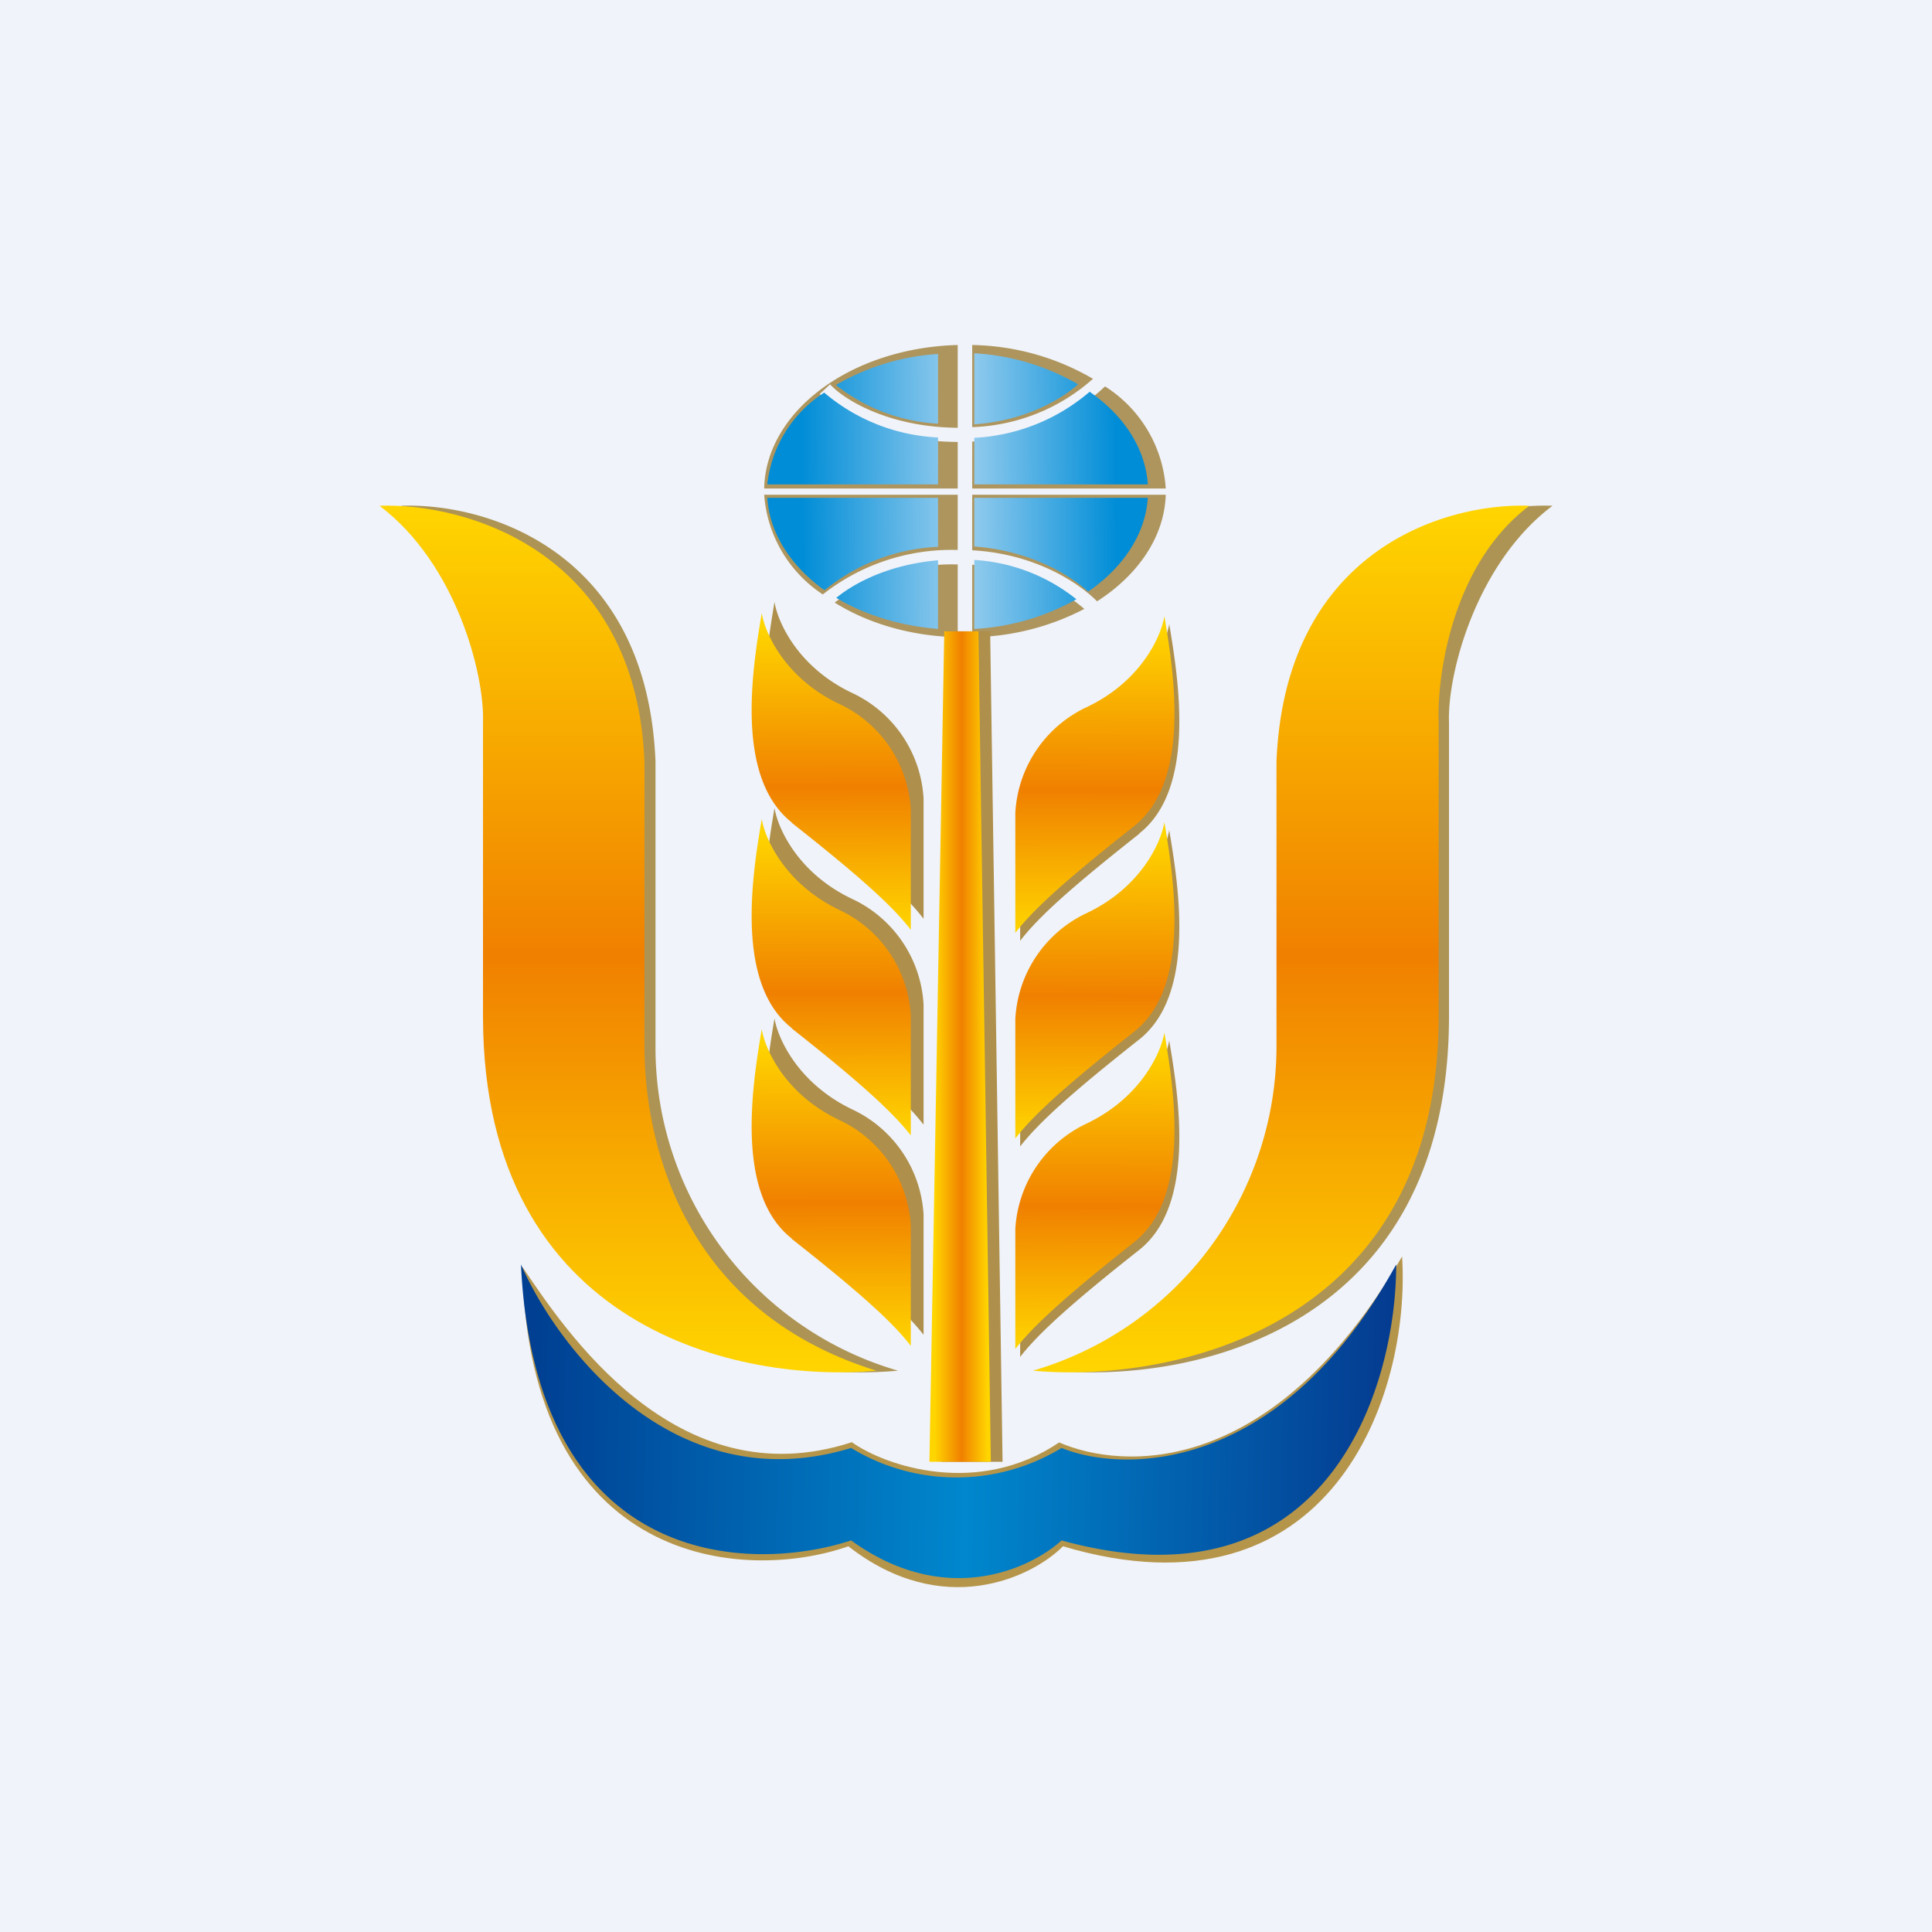 <!-- by TradingView --><svg width="56" height="56" viewBox="0 0 56 56" xmlns="http://www.w3.org/2000/svg"><path fill="#F0F3FA" d="M0 0h56v56H0z"/><path d="M28.18 10v2.38a5.53 5.53 0 0 0 3.5-1.4 7.17 7.17 0 0 0-3.5-.98Zm-.42 0v2.4c-2.07-.02-3.34-.86-3.7-1.26l-.3.28c.44.49 1.83 1.38 4 1.39v1.35h-5.61c.05-2.25 2.53-4.08 5.61-4.16Zm-5.61 4.34a3.79 3.79 0 0 0 1.7 2.89 6.03 6.03 0 0 1 3.85-1.29h.06v-1.6h-5.61Zm2.05 3.13c.96.6 2.2.97 3.56 1v-2.11h-.06a5.73 5.73 0 0 0-3.5 1.1Zm3.98 1a7.27 7.27 0 0 0 3.25-.82 5.36 5.36 0 0 0-3.25-1.28v2.1Zm3.62-1.04c1.18-.76 1.95-1.86 1.99-3.09h-5.61v1.61c1.8.1 3.06.92 3.62 1.48Zm1.99-3.27a3.8 3.8 0 0 0-1.76-2.96 5.9 5.9 0 0 1-3.85 1.6v1.36h5.6Z" fill="#AE955D"/><path d="M28.24 10.25v2.05c1.46-.1 2.5-.71 3.01-1.16a6.75 6.75 0 0 0-3-.9Zm-1.05 0v2.03a5.2 5.2 0 0 1-2.96-1.12 6.7 6.7 0 0 1 2.96-.9Zm4.4 1.1a5.56 5.56 0 0 1-3.35 1.34v1.35h5.03c-.07-1.05-.7-2-1.68-2.68Zm1.68 3.08h-5.03v1.41c1.6.12 2.74.8 3.3 1.31 1-.69 1.66-1.65 1.73-2.72Zm-2.07 2.94a5.24 5.24 0 0 0-2.96-1.14v2a6.77 6.77 0 0 0 2.96-.86Zm-4.01.85v-1.98c-1.49.13-2.48.7-2.95 1.09.82.49 1.84.81 2.95.9Zm-3.29-1.11a5.57 5.57 0 0 1 3.29-1.26v-1.42h-4.95c.07 1.05.7 1.99 1.66 2.68Zm-1.66-3.07h4.95v-1.36a5.48 5.48 0 0 1-3.3-1.3 3.63 3.63 0 0 0-1.65 2.66Z" fill="url(#aqfod3jqv)"/><path d="M23.32 23.53c-1.63-1.3-1.16-4.37-.87-6.08.09.57.67 1.9 2.28 2.65a3.6 3.6 0 0 1 2.04 3.05v3.48c-.56-.73-1.6-1.64-3.45-3.1ZM33.02 24.16c1.63-1.28 1.16-4.36.87-6.07-.09.57-.67 1.9-2.28 2.65a3.6 3.6 0 0 0-2.04 3.05v3.48c.56-.73 1.6-1.64 3.45-3.1ZM23.32 29.5c-1.63-1.3-1.16-4.37-.87-6.08.09.57.67 1.9 2.28 2.65a3.6 3.6 0 0 1 2.04 3.05v3.48c-.56-.73-1.6-1.64-3.45-3.1ZM33.02 30.13c1.63-1.29 1.16-4.36.87-6.07-.09.57-.67 1.89-2.28 2.65a3.6 3.6 0 0 0-2.04 3.05v3.47c.56-.72 1.6-1.64 3.45-3.1ZM23.32 35.59c-1.63-1.29-1.16-4.37-.87-6.07.09.56.67 1.89 2.28 2.65a3.6 3.6 0 0 1 2.04 3.04v3.48c-.56-.72-1.6-1.64-3.45-3.1ZM33.02 36.23c1.63-1.29 1.16-4.37.87-6.07-.09.56-.67 1.89-2.28 2.64a3.6 3.6 0 0 0-2.04 3.05v3.48c.56-.72 1.6-1.64 3.45-3.1ZM27.28 42.37l.43-24.07h.99l.36 24.07h-1.78Z" fill="#AE8F4C"/><path d="m26.94 42.37.43-24.07h.99l.36 24.07h-1.78Z" fill="url(#bqfod3jqv)"/><path d="M22.95 23.84c-1.63-1.29-1.16-4.36-.87-6.07.09.57.67 1.9 2.28 2.65a3.6 3.6 0 0 1 2.04 3.05v3.48c-.56-.73-1.6-1.64-3.45-3.1Z" fill="url(#cqfod3jqv)"/><path d="M32.88 23.94c1.63-1.3 1.16-4.37.87-6.08-.09.57-.67 1.9-2.28 2.65a3.6 3.6 0 0 0-2.04 3.05v3.48c.56-.73 1.6-1.64 3.45-3.1Z" fill="url(#dqfod3jqv)"/><path d="M22.95 29.8c-1.63-1.28-1.16-4.36-.87-6.06.09.56.67 1.89 2.28 2.65a3.6 3.6 0 0 1 2.04 3.04v3.48c-.56-.72-1.6-1.64-3.45-3.1Z" fill="url(#eqfod3jqv)"/><path d="M32.88 29.9c1.63-1.29 1.16-4.36.87-6.07-.09.57-.67 1.9-2.28 2.65a3.6 3.6 0 0 0-2.04 3.05V33c.56-.73 1.6-1.64 3.45-3.1Z" fill="url(#fqfod3jqv)"/><path d="M22.95 35.9c-1.63-1.28-1.16-4.36-.87-6.07.09.57.67 1.9 2.28 2.65a3.6 3.6 0 0 1 2.04 3.05v3.48c-.56-.73-1.6-1.64-3.45-3.1Z" fill="url(#gqfod3jqv)"/><path d="M32.88 36c1.63-1.29 1.16-4.37.87-6.07-.09.56-.67 1.89-2.28 2.65a3.6 3.6 0 0 0-2.04 3.04v3.48c.56-.72 1.6-1.64 3.45-3.1Z" fill="url(#hqfod3jqv)"/><path d="M19 22.07c-.25-6.12-4.91-7.5-7.37-7.41 2.22 1.67 2.68 4.88 2.64 6.28v8.55c.02 9.08 7.85 10.6 11.76 10.24A9.75 9.75 0 0 1 19 30.35v-8.28ZM37.32 22.07c.25-6.12 5.22-7.5 7.68-7.41-2.22 1.67-3.05 4.88-3 6.28v8.55c-.02 9.08-7.49 10.6-11.4 10.24 5.8-1.8 6.72-6.9 6.72-9.38v-8.28Z" fill="#AD9454"/><path d="M18.68 22.07c-.25-6.12-5.22-7.5-7.68-7.41 2.22 1.67 3.05 4.88 3 6.28v8.55c.02 9.08 7.49 10.6 11.4 10.24-5.8-1.8-6.72-6.9-6.72-9.38v-8.28Z" fill="url(#iqfod3jqv)"/><path d="M37 22.07c.25-6.12 4.88-7.5 7.33-7.41-2.22 1.67-2.68 4.88-2.63 6.28v8.55c-.02 9.08-7.85 10.6-11.76 10.24A9.8 9.8 0 0 0 37 30.35v-8.28Z" fill="url(#jqfod3jqv)"/><path d="M24.7 41.8c-5.12 1.68-8.36-3.31-9.56-5.08.2 8.7 6.43 9.16 9.45 8.1 2.74 2.14 5.33.9 6.22 0 7.75 2.3 10.09-4.35 9.83-8.4-3.75 6.44-8.09 6.19-9.94 5.39-2.34 1.58-5 .7-6 0Z" fill="#B5954A"/><path d="M24.67 41.97c-5.12 1.56-8.51-2.9-9.57-5.32.42 8.77 6.56 8.98 9.57 8 2.74 1.98 5.2.82 6.1 0 7.74 2.13 9.7-4.44 9.7-8-3.32 6.04-7.85 6.07-9.7 5.32a5.87 5.87 0 0 1-6.1 0Z" fill="url(#kqfod3jqv)"/><defs><linearGradient id="aqfod3jqv" x1="23.24" y1="13.91" x2="32.36" y2="13.84" gradientUnits="userSpaceOnUse"><stop stop-color="#008DD7"/><stop offset=".51" stop-color="#9BCFEF"/><stop offset="1" stop-color="#008DD7"/></linearGradient><linearGradient id="bqfod3jqv" x1="27.09" y1="33.59" x2="28.62" y2="33.59" gradientUnits="userSpaceOnUse"><stop stop-color="#FFD500"/><stop offset=".51" stop-color="#F08000"/><stop offset="1" stop-color="#FFD500"/></linearGradient><linearGradient id="cqfod3jqv" x1="23.2" y1="18.16" x2="23.22" y2="26.95" gradientUnits="userSpaceOnUse"><stop stop-color="#FFD500"/><stop offset=".53" stop-color="#F08000"/><stop offset="1" stop-color="#FFD500"/></linearGradient><linearGradient id="dqfod3jqv" x1="32.64" y1="18.25" x2="32.61" y2="27.04" gradientUnits="userSpaceOnUse"><stop stop-color="#FFD500"/><stop offset=".53" stop-color="#F08000"/><stop offset="1" stop-color="#FFD500"/></linearGradient><linearGradient id="eqfod3jqv" x1="23.2" y1="24.12" x2="23.22" y2="32.91" gradientUnits="userSpaceOnUse"><stop stop-color="#FFD500"/><stop offset=".53" stop-color="#F08000"/><stop offset="1" stop-color="#FFD500"/></linearGradient><linearGradient id="fqfod3jqv" x1="32.64" y1="24.22" x2="32.61" y2="33.01" gradientUnits="userSpaceOnUse"><stop stop-color="#FFD500"/><stop offset=".53" stop-color="#F08000"/><stop offset="1" stop-color="#FFD500"/></linearGradient><linearGradient id="gqfod3jqv" x1="23.2" y1="30.22" x2="23.22" y2="39.01" gradientUnits="userSpaceOnUse"><stop stop-color="#FFD500"/><stop offset=".53" stop-color="#F08000"/><stop offset="1" stop-color="#FFD500"/></linearGradient><linearGradient id="hqfod3jqv" x1="32.64" y1="30.31" x2="32.61" y2="39.1" gradientUnits="userSpaceOnUse"><stop stop-color="#FFD500"/><stop offset=".53" stop-color="#F08000"/><stop offset="1" stop-color="#FFD500"/></linearGradient><linearGradient id="iqfod3jqv" x1="18.2" y1="14.66" x2="18.2" y2="39.78" gradientUnits="userSpaceOnUse"><stop stop-color="#FFD500"/><stop offset=".52" stop-color="#F08000"/><stop offset="1" stop-color="#FFD500"/></linearGradient><linearGradient id="jqfod3jqv" x1="37.14" y1="14.66" x2="37.14" y2="39.78" gradientUnits="userSpaceOnUse"><stop stop-color="#FFD500"/><stop offset=".52" stop-color="#F08000"/><stop offset="1" stop-color="#FFD500"/></linearGradient><linearGradient id="kqfod3jqv" x1="15.41" y1="39.79" x2="40.19" y2="40.32" gradientUnits="userSpaceOnUse"><stop stop-color="#003F92"/><stop offset=".51" stop-color="#0087CD"/><stop offset="1" stop-color="#043C91"/></linearGradient></defs></svg>